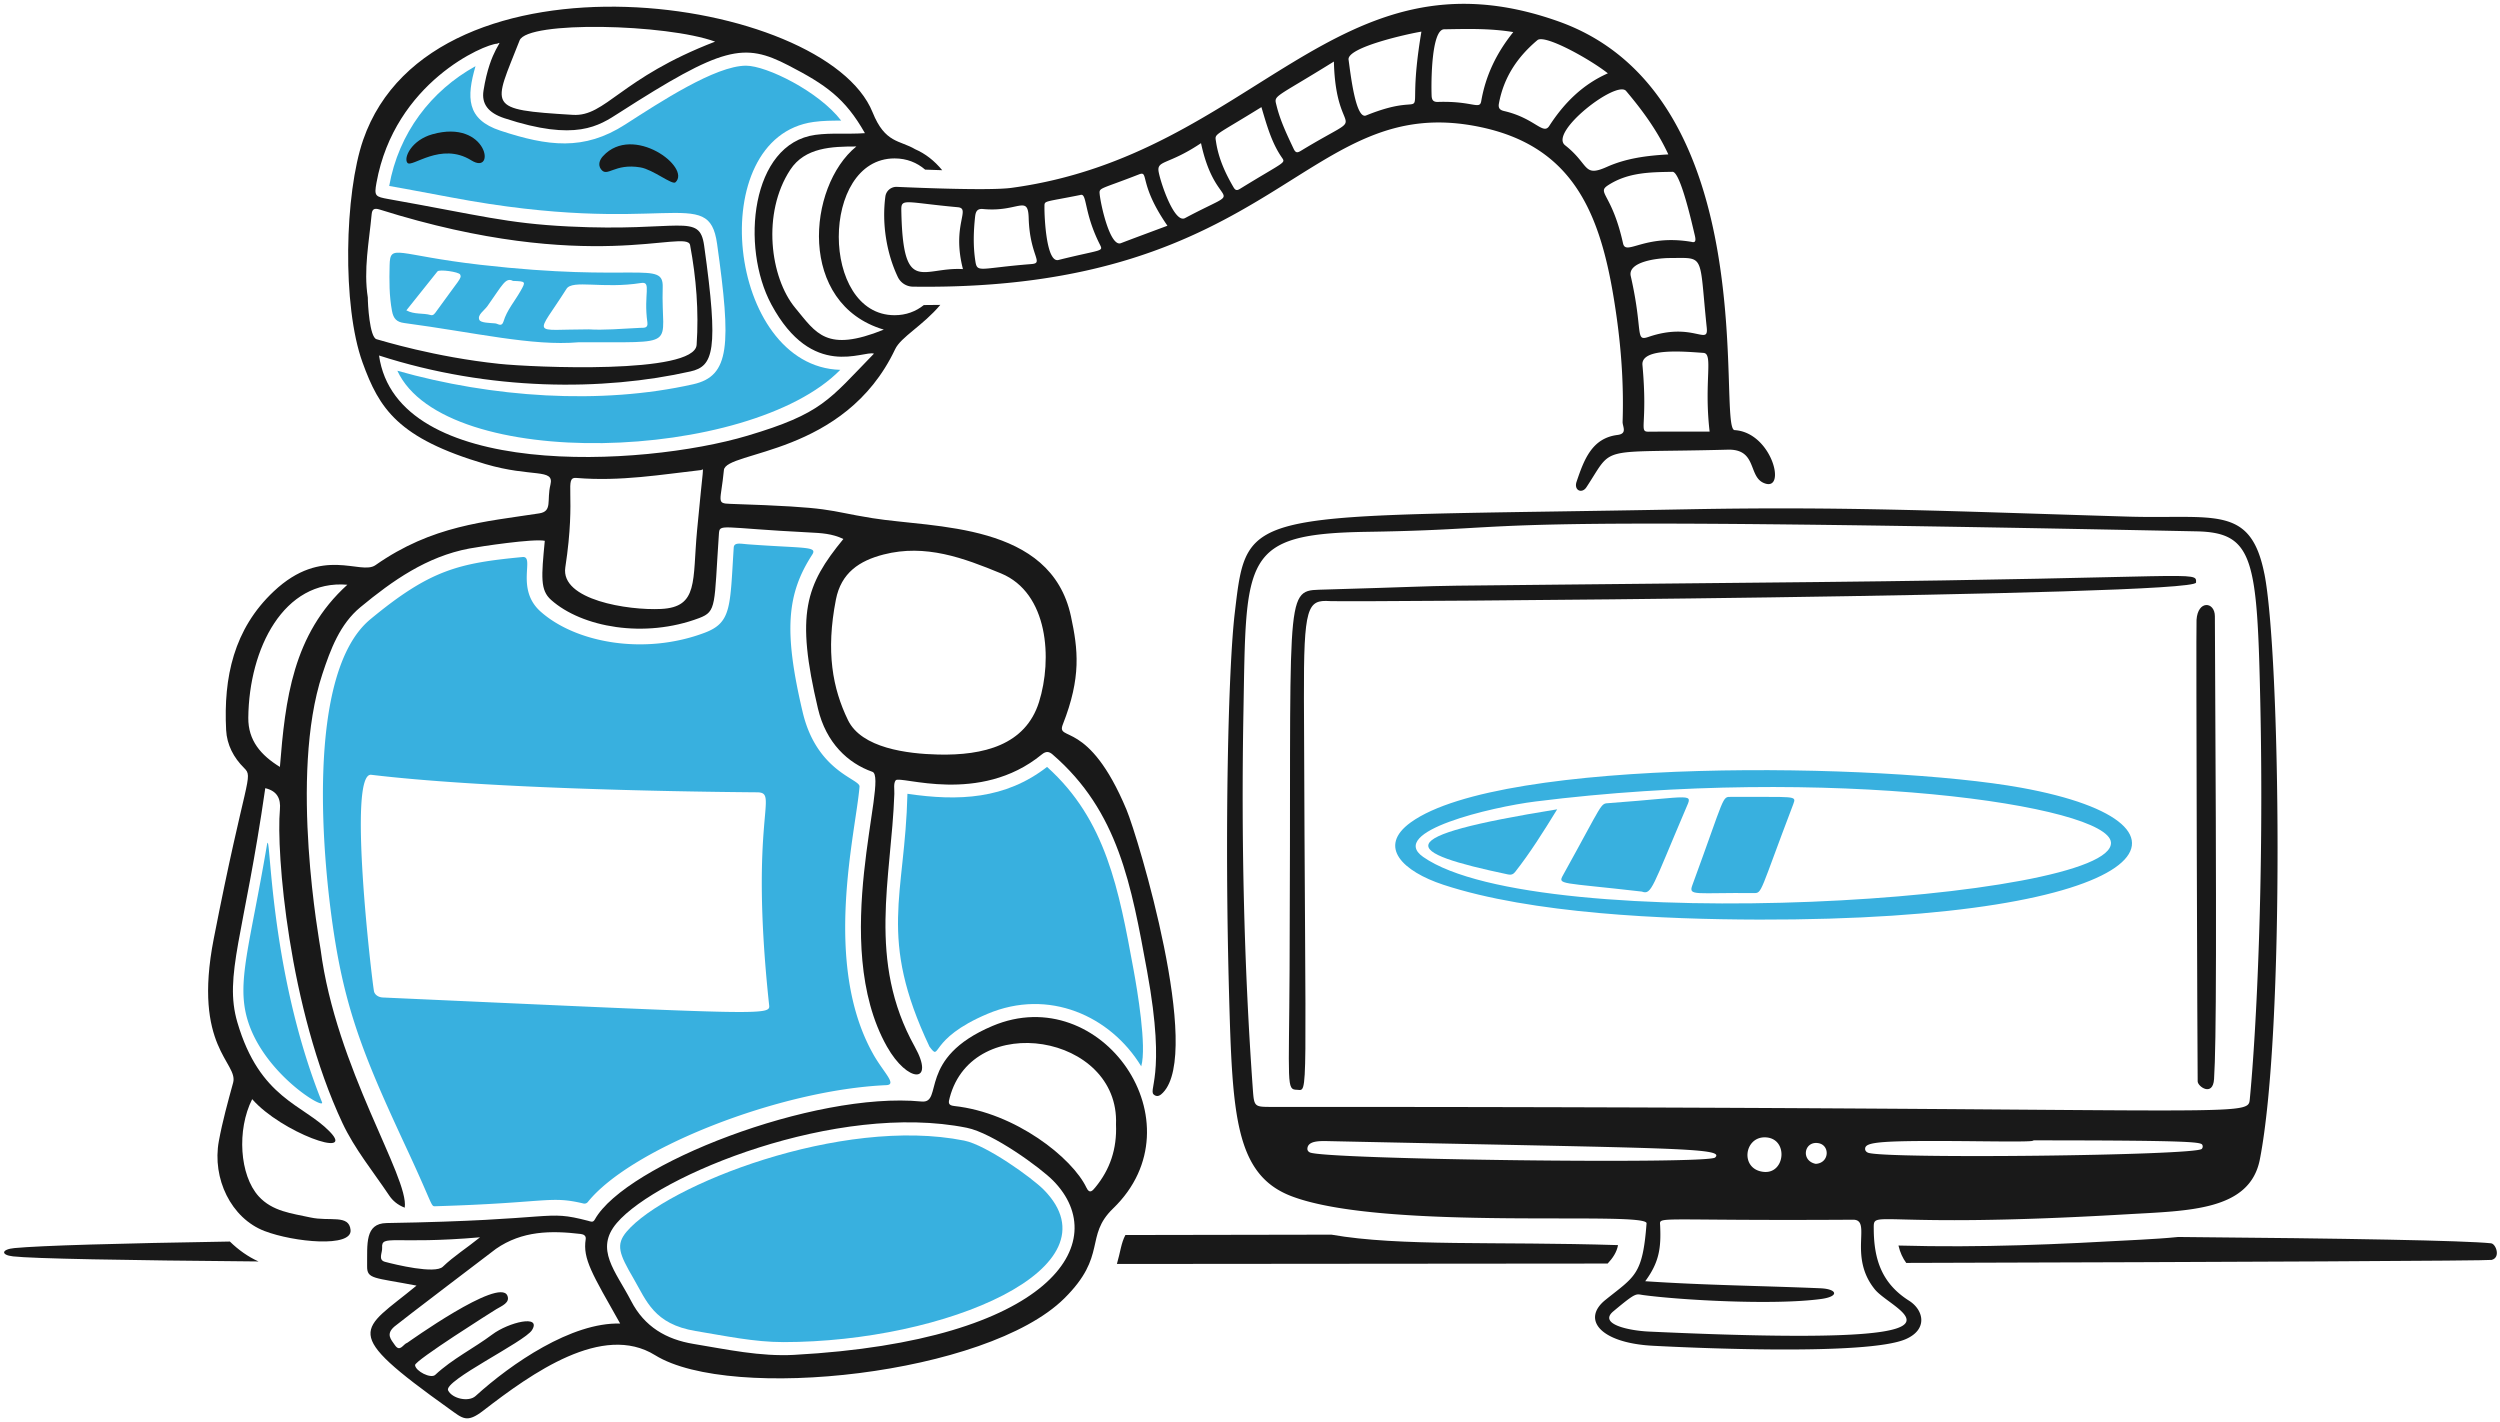 <?xml version="1.0" encoding="UTF-8"?> <svg xmlns="http://www.w3.org/2000/svg" width="575" height="327" fill="none"><path d="M52.87 285.555c-25.666.42-43.426.921-49.56 1.503-2.97.282-3.22 1.578-.319 1.908 4.575.519 25.356.9 56.47 1.17-2.377-1.065-4.606-2.643-6.592-4.581ZM306.231 283.971l-47.388.084c-.99 1.842-1.167 3.987-1.956 6.657l112.875-.096c1.185-1.263 2.091-2.622 2.385-4.239-28.089-.882-50.193.351-65.916-2.406ZM572.945 285.957c-6.165-.636-33.003-1.122-71.949-1.452-2.898.294-5.864.471-8.789.633-19.308 1.074-36.286 1.869-55.561 1.335.372 1.626 1.003 2.913 1.783 3.996 77.289-.204 133.89-.495 134.655-.693 2.127-.549.983-3.702-.139-3.816v-.003Z" fill="#191919"></path><path d="M180.154 308.682c-6.687 0-13.227-1.401-20.142-2.544-9.63-1.59-11.328-6.981-14.298-12.078-3.306-5.676-4.152-7.767-1.563-10.809 9.039-10.62 49.377-26.586 77.625-20.91 5.091 1.023 15.612 8.568 18.324 11.334 17.628 17.964-22.713 35.01-59.949 35.01l.003-.003ZM91.388 85.272c21.705 6.144 46.698 7.923 68.07 3.102 8.43-1.902 8.748-8.964 5.472-32.28-1.959-13.947-11.73-1.335-61.206-10.701-10.665-2.02-12.61-2.328-14.208-2.622 2.163-12.18 9.669-21.933 19.848-27.55-2.049 7.12-2.157 12.238 5.73 14.833 10.938 3.597 19.2 4.68 28.662-1.395 8.007-5.142 20.79-13.551 27.831-13.551 4.701 0 16.731 5.898 21.885 12.633-2.127 0-4.203.012-6.336.306-25.455 3.5-19.956 56.304 6.126 57.015-20.736 21.18-91.005 23.688-101.874.21Z" fill="#38B0DF"></path><path d="M244.453 166.611c4.278-10.869 3.492-17.25 1.869-24.843-4.626-21.648-31.377-20.292-45.681-22.593-11.244-1.809-8.115-2.481-32.706-3.288-3.294-.108-2.133-.516-1.437-7.773.429-4.473 27.744-3.204 39.381-27.795 1.341-2.83 6.345-5.382 10.392-10.194-1.245.024-2.508.036-3.789.039-1.83 1.467-4.074 2.334-6.726 2.334-17.118 0-17.118-36.063 0-36.063 2.799 0 5.142.966 7.026 2.58 1.236.045 2.559.093 3.921.132-1.749-2.142-3.864-3.807-6.216-4.824-3.57-2.127-6.909-1.317-9.789-8.484-10.83-26.952-101.187-39.82-117.168 6.33-4.27 12.33-4.878 38.13-.15 51.189 3.858 10.656 8.127 17.43 28.245 23.37 10.731 3.168 15.924.903 14.976 4.749-.897 3.642.522 6.12-2.58 6.6-12.522 1.938-24.591 2.736-37.668 11.91-3.426 2.406-12.144-4.551-23.382 6.018-9.228 8.682-11.583 19.827-10.96 31.914.175 3.39 1.726 6.342 4.138 8.724 2.232 2.205.312 1.911-6.993 39.297-4.881 24.975 5.727 28.467 4.46 33.093-1.214 4.437-2.447 8.874-3.281 13.413-1.584 8.616 2.82 17.754 10.515 20.694 6.777 2.589 20.178 3.852 19.782-.246-.354-3.657-4.78-1.896-9.25-2.88-4.232-.933-8.738-1.368-11.91-4.887-4.361-4.839-5.042-15.246-1.472-22.323 6.696 7.659 23.934 13.791 17.87 7.5-6.11-6.336-16.112-7.53-21.278-25.17-3.144-10.737 1.557-20.064 6.42-53.853 2.712.642 3.6 2.388 3.366 4.935-.882 9.624 1.977 45.651 14.382 72.075 2.814 5.994 7.062 11.16 10.737 16.647.804 1.203 1.935 2.193 3.588 2.826 1.065-6.969-15.837-32.055-19.36-59.472-.143-1.113-7.31-39.885.409-63.231 1.893-5.73 4.035-11.505 8.766-15.414 7.398-6.111 15.237-11.64 25.023-13.485 2.604-.492 14.778-2.316 17.376-1.779-.786 8.316-1.077 11.34 1.443 13.587 7.086 6.321 21.492 8.943 34.083 4.179 4.053-1.533 3.402-2.904 4.515-19.233.18-2.628-.024-1.497 20.844-.45 2.628.132 5.229.252 7.791 1.503-8.718 10.623-11.004 17.196-5.844 39.015 1.863 7.875 6.903 12.567 12.519 14.532 3.837 1.341-10.083 39.393 3.348 63.195 4.773 8.46 11.178 8.622 6.399.036-11.019-19.782-5.373-38.754-4.701-58.152.036-1.062-.234-2.436.318-3.126.963-1.203 19.278 5.802 33.603-5.952.969-.795 1.677-.681 2.46-.006 15.192 13.101 18.129 30.114 21.753 49.848 4.602 25.053-.204 27.453 1.767 28.563.756.426 1.377-.09 1.863-.585 9.138-9.288-5.676-58.674-8.364-65.106-8.772-21.012-16.263-15.513-14.646-19.617l.003-.003Zm-180.075 9.786c-4.383-2.706-7.32-6.078-7.27-11.322.16-15.939 8.17-31.83 22.783-30.585-12.585 11.4-14.274 26.478-15.513 41.907ZM203.28 75.813c-13.251 5.349-15.534.834-20.37-4.99-5.79-6.974-7.701-21.812-1.143-31.787 3.384-5.148 9.555-5.346 15.192-5.346-11.316 9.204-13.584 36.23 6.321 42.123Zm-83.769-66.52c1.782-4.556 33.765-3.806 44.97.283-21.849 8.4-25.167 17.298-32.712 16.842-20.256-1.227-18.297-1.671-12.258-17.124ZM84.598 68.437c-1.011-6.438.29-12.765.879-19.125.11-1.188.564-1.518 1.839-1.12 48.531 15.283 70.68 4.3 71.406 8.185 1.419 7.587 2.025 15.216 1.503 22.938-.465 6.86-37.896 5.166-45.405 4.37-14.976-1.583-26.994-5.345-28.21-5.663-1.616-.423-2.024-8.244-2.012-9.585Zm75.726 53.58c-1.083 11.64.366 17.616-8.274 18.042-7.563.372-23.175-2.067-22.029-9.561 2.61-17.049-.408-20.817 2.592-20.568 10.119.843 19.587-.801 28.68-1.821.681-.27.483-1.692-.969 13.908ZM87.172 81.762c25.491 8.238 51.651 8.175 71.625 3.669 5.274-1.191 6.567-4.66 3.156-28.932-1.083-7.713-5.409-3.117-31.203-4.413-14.268-.717-20.307-2.544-41.334-6.288-3.132-.558-3.384-.687-2.826-3.771 4.188-23.1 24.831-31.878 27.753-31.98 1.827-.843-1.602 1.017-3.138 10.803-.474 3.024 1.047 5.1 4.821 6.345 16.455 5.42 21.711 1.749 26.346-1.227 23.892-15.333 28.686-16.257 39.009-10.905 8.52 4.416 12.975 7.479 17.55 15.564-3.933.288-7.677-.117-11.394.39-14.853 2.028-17.235 25.815-10.125 39.012 9.423 17.496 21.204 10.485 23.598 11.31-10.419 10.7-11.892 13.749-29.088 18.873-24.312 7.245-80.68 10.194-84.747-18.453l-.003.003Zm151.797 79.725c-3.117 9.903-12.789 12.297-23.166 12.06-7.155-.165-17.64-1.479-20.766-7.917-3.552-7.317-5.121-15.765-2.778-27.735 1.203-6.144 5.388-8.928 10.989-10.365 9.633-2.469 18.348.795 26.97 4.347 10.929 4.503 11.856 19.737 8.751 29.61Z" fill="#191919"></path><path d="M95.794 295.689c-9.813-1.893-11.394-1.449-11.358-4.461.063-5.055-.57-9.843 4.485-9.927 39.927-.651 36.093-3.168 46.32-.522.63.162 1.131.486 1.563-.288 7.053-12.672 50.37-29.532 75.141-27.144 5.193.501-1.191-9.987 16.347-17.388 24.999-10.551 48.045 22.359 27.729 41.979-6.657 6.426-1.233 10.809-11.25 20.712-17.748 17.544-76.65 23.874-94.104 13.041-12.048-7.479-28.293 4.089-39.513 12.753-3.801 2.934-4.707 1.821-7.797-.384-25.44-18.171-20.382-17.766-7.563-28.365v-.006Zm86.895 15.927c59.13-3.216 73.458-25.89 59.553-40.053-2.916-2.97-13.911-10.974-19.878-12.174-29.73-5.988-71.103 10.851-80.511 21.909-5.136 6.036-.294 10.983 3.312 17.94 3.072 5.928 8.067 8.829 14.358 9.867 7.671 1.266 15.324 2.94 23.166 2.514v-.003Zm73.992-52.998c.861-20.802-32.967-26.283-38.25-6.144-.264 1.011-.486 1.743 1.017 1.905 14.124 1.53 27.21 11.973 30.435 18.789.717 1.515 1.389.72 2.031-.06 3.414-4.143 5.001-8.892 4.767-14.49Zm-114.042 45.801c-6.444-11.436-8.637-14.853-7.929-19.395.12-.765-.408-1.122-1.125-1.209-6.849-.816-13.491-.756-19.515 3.42-.06.042-22.023 16.734-23.322 17.844-2.085 1.782-.819 2.994.084 4.311 1.182 1.722 1.914-.288 2.856-.558.06-.018 21.093-15.114 22.992-10.869.741 1.653-1.317 2.412-2.52 3.144-.897.546-18.795 11.832-18.699 12.873.132 1.413 3.64 3.174 4.635 2.244 3.957-3.696 8.832-6.078 13.131-9.294 3.777-2.826 11.412-4.653 9.126-.999-1.683 2.694-20.406 11.652-19.287 13.869.975 1.929 4.743 2.715 6.312 1.287 8.235-7.488 22.131-17.001 33.261-16.668Zm-32.232-19.839c-19.866 1.719-22.734-.75-22.515 2.418.078 1.113-1.005 2.778.654 3.222 2.364.633 11.508 2.856 13.299 1.131 2.514-2.421 5.478-4.275 8.562-6.771Z" fill="#191919"></path><path d="M262.48 245.25c-7.077-11.622-21.291-18.003-35.352-12.066-13.866 5.853-10.569 11.202-13.341 7.557-11.976-25.323-5.628-34.554-5.079-58.17 11.784 1.743 22.545 1.245 32.112-6.18 13.575 12.18 16.512 28.185 19.902 46.668.84 4.581 3.066 17.646 1.761 22.191h-.003Z" fill="#38B0DF"></path><path d="M155.352 41.934c-.735.678-5.154-2.943-8.049-3.432-6.078-1.026-7.638 2.457-9.108.378-.702-.993-.276-2.136.51-2.988 6.903-7.476 20.349 2.622 16.647 6.042Z" fill="#191919"></path><path d="M133.072 78.723c-10.635.933-23.781-2.247-40.119-4.43-1.7-.229-2.46-.976-2.796-2.773-.654-3.498-.63-6.999-.546-10.503.123-5.133 1.491-2.337 20.886-.114 35.94 4.12 42.123-1.089 41.925 5.178-.444 14.07 4.341 12.525-19.347 12.645l-.003-.003Zm2.37-2.97c3.24.222 7.515-.126 11.796-.348.807-.042 1.863.18 1.659-1.263-.924-6.507 1.035-9.45-1.449-9.054-8.814 1.404-15.771-.837-17.154 1.347-7.101 11.211-8.346 9.318 5.148 9.318Zm-41.979-4.37c1.875 1.01 3.834.563 5.616 1.082.582.171.933-.366 1.269-.837 5.4-7.527 5.898-7.605 5.49-8.484-.288-.618-4.791-1.25-5.22-.72-2.379 2.946-4.73 5.922-7.155 8.958Zm24.525-6.772c-1.713-.89-2.358.834-5.862 5.772-.747 1.053-2.406 2.052-1.875 3.192.324.7 2.376.687 3.666.807.594.054 1.485.915 1.893-.45.774-2.58 2.556-4.617 3.867-6.915s1.293-2.292-1.689-2.406Z" fill="#38B0DF"></path><path d="M93.703 37.455c-.939-1.143.933-5.22 5.736-6.57 12.729-3.585 14.748 9.6 8.97 6-7.017-4.371-13.704 1.791-14.706.57Z" fill="#191919"></path><path d="M74.06 253.5c.786 1.959-13.503-6.555-17.16-19.047-2.511-8.58.54-16.8 4.49-40.071.883-5.202.205 28.08 12.67 59.118ZM200.853 242.475c-11.775-20.868-4.017-50.967-3.162-61.56.144-1.773-9.819-3.36-13.071-17.106-4.419-18.687-3.639-27.228 2.178-36.219 1.284-1.986-1.587-1.431-14.682-2.391-1.809-.132-3.279-.534-3.36.756-.87 13.575-.456 17.226-6.657 19.569-13.881 5.25-29.688 2.334-37.764-4.863-5.898-5.259-1.185-12.825-4.155-12.54-14.73 1.407-21.204 2.904-34.986 14.304-14.994 12.402-11.202 55.518-8 74.715 2.876 17.262 7.658 28.359 16.478 47.322 6.066 13.041 5.388 13.005 6.444 12.975 25.89-.765 26.295-2.481 34.083-.63a.994.994 0 0 0 1.002-.348c9.879-12.324 44.106-25.791 68.637-26.874 2.574-.114-.615-2.898-2.988-7.107l.003-.003ZM88.038 229.422c-1.035-.045-1.89-.666-2.03-1.479-.532-3.006-6.109-50.397-.619-49.74 25.182 3.012 66.381 3.846 88.704 4.029 5.268.042-1.857 5.118 2.778 48.669.291 2.73 2.397 2.625-88.833-1.479Z" fill="#38B0DF"></path><path d="M305.88 138.252c-5.166-.336-6.048 1.143-5.976 22.371.318 94.662 1.113 90.081-1.617 90.027-2.436-.048-1.821-.909-1.683-27.675.444-85.488-1.341-87.108 6.783-87.339 46.251-1.326.126-.564 114.312-1.761 88.314-.927 87.48-2.688 87.393.108-.096 3.162-195.171 4.533-199.212 4.269ZM505.203 142.575c.291-4.599 4.2-4.239 4.218-.837.399 73.635.342 98.232-.189 106.452-.267 4.125-3.741 1.743-3.768.534-.06-2.616-.399-103.977-.261-106.149Z" fill="#191919"></path><path d="M404.349 211.506c-21.381-.048-52.101-1.317-72.399-8.019-9.234-3.048-15.258-8.724-7.473-14.34 21.03-15.168 108.906-13.683 140.37-7.977 46.458 8.424 31.287 30.54-60.495 30.339l-.003-.003Zm81.171-17.73c-.531-8.568-65.022-17.892-132.408-9.426-10.047 1.263-34.095 6.915-25.788 12.741 26.421 18.522 159.024 10.092 158.196-3.315Z" fill="#38B0DF"></path><path d="M377.625 205.065c-18.879-2.175-19.38-1.521-18.108-3.813 9.468-17.064 8.466-16.386 10.563-16.539 19.695-1.449 19.263-2.478 17.676 1.239-7.785 18.24-7.875 19.938-10.131 19.113ZM412.461 184.935c-7.794 20.436-7.118 20.493-9.101 20.472-13.299-.132-15.061.753-14.137-1.767 7.674-20.907 6.777-20.37 8.988-20.358 14.718.084 15.03-.396 14.25 1.653ZM358.152 186.144c-3.24 5.262-6.201 9.984-9.663 14.394-.453.576-.954.732-1.629.588-24.381-5.139-28.101-8.61 11.292-14.982Z" fill="#38B0DF"></path><path d="M520.8 131.949c-3.186-15.933-11.532-12.534-31.377-13.131-40.59-1.218-64.644-2.37-101.121-1.683-102.45 1.926-101.358-1.119-104.307 23.862-1.497 12.675-2.349 49.896-1.317 87.447.765 27.789 1.341 41.688 14.328 46.668 21.285 8.157 81.921 3.3 81.702 6.258-.897 11.988-2.73 12.186-9.468 17.616-5.538 4.461-1.209 9.894 10.896 10.539 9.174.489 49.359 2.307 58.167-1.515 5.184-2.25 4.143-6.72.783-8.844-6.222-3.93-8.085-9.411-8.124-16.482-.027-4.791-.708.051 58.044-3.387 14.37-.84 28.437-.762 30.759-12.63 5.82-29.766 4.695-116.433 1.041-134.718h-.006ZM301.287 265.065c-.555-.255-.597-.687-.588-.861.081-1.854 2.835-1.788 4.839-1.746 78.957 1.707 91.389 1.464 88.938 3.771-1.677 1.575-89.652.462-93.189-1.164Zm129.912 31.476c4.359 5.382 30.336 13.512-51.963 9.72-4.551-.21-11.694-1.707-8.172-4.653 5.424-4.539 5.154-3.972 6.891-3.741 8.433 1.137 29.943 2.379 40.875.903 4.323-.585 3.744-2.301-.129-2.466-13.455-.573-26.376-.684-40.299-1.623 3.288-4.449 3.654-7.791 3.432-12.795-.102-2.274-1.815-1.056 44.364-1.353 4.467-.03-1.221 8.322 5.001 16.005v.003Zm-25.296-34.953c5.508.054 4.803 8.496-.285 7.941-5.412-.576-4.521-7.974.285-7.941Zm12.096 1.308c2.928.264 2.871 4.515-.273 4.782h-.063a.673.673 0 0 1-.174-.018c-3.273-.777-2.553-5.064.51-4.764Zm88.398 1.356c-1.557 1.536-73.299 2.34-76.767.864-.597-.255-.657-.699-.654-.879.021-1.608 3.072-1.983 25.965-1.749 5.643.057 11.475.117 12.522-.078a.76.76 0 0 1 .417-.126c38.232 0 38.415.447 38.691 1.122a.796.796 0 0 1-.177.849l.003-.003Zm11.055-11.448c-.438 4.545.012 1.743-224.745 1.785-4.257 0-4.263.054-4.569-4.251-2.061-28.866-2.67-57.771-2.145-86.703.642-35.472-.414-40.866 28.485-41.316 43.578-.681 10.005-3.822 190.734-.108 13.161.27 13.944 6.354 14.658 39.447.861 39.855-.867 75.087-2.418 91.146ZM398.961 98.93c-4.161-.257 7.401-76.946-40.482-93.995-51.327-18.273-69.972 30.753-125.892 38.28-4.794.645-20.436.027-26.301-.234a2.56 2.56 0 0 0-2.652 2.22c-.828 6.264.279 13.077 2.868 18.513a3.891 3.891 0 0 0 3.459 2.217c84.456 1.17 89.859-45.471 130.806-36.648 22.287 4.803 27.972 21.603 31.059 43.65 1.116 7.97 1.644 16.01 1.371 24.078-.036 1.089 1.185 2.736-1.179 3.03-5.898.735-7.701 5.73-9.402 10.743-.684 2.019 1.23 2.844 2.256 1.287 6.507-9.885 2.055-7.827 32.514-8.646 6.705-.18 4.707 6.021 8.184 7.617 5.523 2.538 2.115-11.577-6.606-12.114l-.003.003ZM207.303 48.298c-.051-2.778.936-1.737 12.987-.636 3.114.285-1.455 4.059 1.191 14.232-9.39-.57-13.821 6.26-14.178-13.596Zm29.91 12.438c-11.838.924-12.438 2.109-12.867-.594-.54-3.426-.444-6.831-.078-10.245.126-1.185.432-1.96 1.857-1.821 8.028.78 10.314-3.444 10.473 2.06.255 8.797 3.615 10.366.615 10.6Zm6.216-.94c-2.772.69-3.234-9.854-3.204-12.251.018-1.461-.264-.987 8.226-2.694 1.641-.564.72 3.822 4.467 11.286.915 1.82.741 1.11-9.489 3.66Zm14.376-3.866c-2.436.93-4.599-8.544-4.881-11.298-.156-1.521.108-1.026 9.018-4.515 2.424-.948-.21 2.019 6.57 11.802-3.717 1.389-7.221 2.679-10.707 4.01Zm14.748-5.766c-2.4 1.275-5.481-7.701-6.042-10.527-.57-2.874 2.061-1.57 9.723-6.711 3.51 16.479 11.382 9.23-3.681 17.238Zm12.747-6.795c-.624.384-1.065.603-1.575-.27-1.908-3.264-3.468-6.657-4.041-10.503-.294-1.971-.69-1.06 10.443-7.96 1.263 4.276 2.373 8.248 4.713 11.617.915 1.317.636.855-9.54 7.116Zm13.893-8.676c-.822.5-1.212.477-1.659-.474-1.512-3.207-3.057-6.4-3.921-9.897-.624-2.526-.933-1.39 13.185-10.167.45 19.239 9.297 10.28-7.605 20.538Zm15.006-8.136c-2.388.969-3.567-9.522-4.029-12.831-.402-2.886 14.064-6.03 16.755-6.45-4.161 24.729 3.96 12.51-12.726 19.28Zm26.484-3.3c-.36 2.079-1.917-.066-9.933.186-.939.03-1.434-.264-1.479-1.443-.12-3.162-.06-15.22 2.892-15.264 5.178-.081 10.359-.258 15.891.642-3.885 4.85-6.351 9.999-7.371 15.879Zm5.28 2.286c-.855-.198-1.431-.546-1.215-1.725 1.128-6.138 4.353-10.797 8.856-14.586 1.665-1.401 12.018 4.329 16.203 7.635-5.814 2.574-10.071 6.825-13.479 12.102-1.413 2.187-3.294-1.782-10.365-3.426Zm14.016 7.875c-3.801-2.982 11.832-15.09 14.022-12.495 3.702 4.395 7.119 9 9.717 14.592-5.037.282-9.711.894-14.142 2.874-5.52 2.466-3.963-.552-9.597-4.971Zm13.323 22.569c-2.559-11.56-6.168-11.61-3.426-13.39 4.593-2.978 9.705-2.99 14.808-3.077 1.815-.03 4.56 12.27 5.085 14.46.237.98.42 1.983-.708 1.653-10.851-1.845-15.105 3.3-15.759.354Zm1.773 7.515c-.738-3.246 5.892-4.146 9.012-4.155 8.166-.024 6.684-1.12 8.466 16.035.438 4.22-3.21-1.39-13.401 2.109-3.174 1.089-1.155-1.14-4.077-13.99Zm4.143 35.79c-2.406.024-.186-1.335-1.455-15.342-.366-4.053 9.843-3.072 14.034-2.784 2.346.162.072 6.534 1.419 18.108-4.713 0-9.354-.027-13.998.018Z" fill="#191919"></path></svg> 